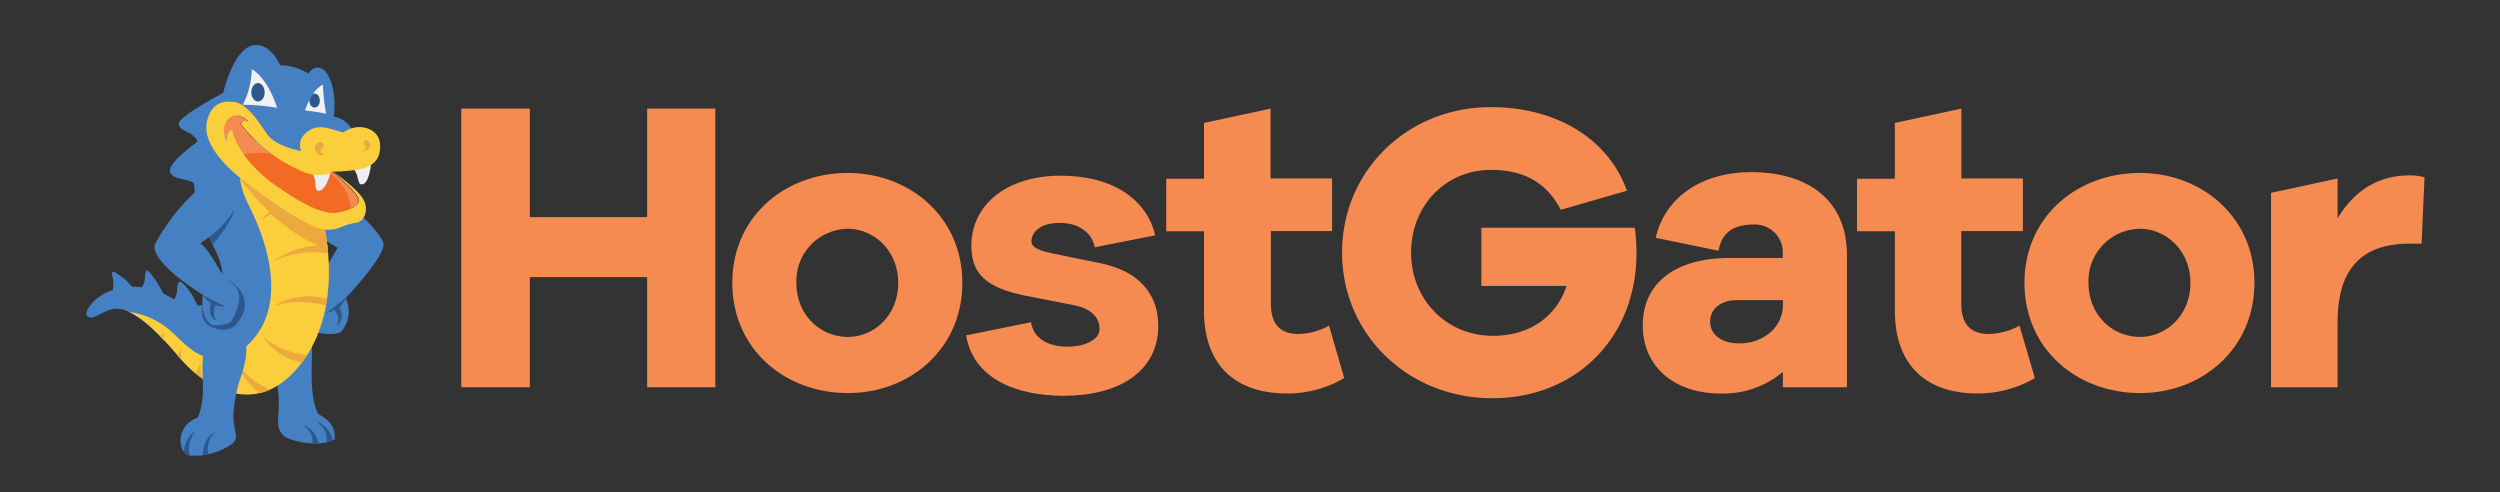 <svg xmlns="http://www.w3.org/2000/svg" viewBox="0 0 523.26 103"><rect x="0" y="0" width="523.26" height="103" fill="#333333" stroke="none"/><defs><style>.cls-1{fill:#4580c2;}.cls-1,.cls-10,.cls-2,.cls-3,.cls-4,.cls-5,.cls-7,.cls-8,.cls-9{fill-rule:evenodd;}.cls-2{fill:#2e578c;}.cls-3{fill:#fbce3b;}.cls-4{fill:#eca93e;}.cls-5{fill:#edb248;}.cls-6{fill:#f1f1f2;}.cls-11,.cls-7{fill:#f68b51;}.cls-8{fill:#f26a23;}.cls-9{fill:#c56428;}.cls-10{fill:#ebeef2;}</style></defs><title>Hg-Logo</title><g id="HG-Logo-Update"><g id="Default"><g id="Default-Default"><g id="LightBlue_Snappy" data-name="LightBlue Snappy"><g id="Back_Leg" data-name="Back Leg"><path class="cls-1" d="M65.33,72.4C62.89,74.76,60.46,78,58,80.34c1.17,6.15-1.12,8.85,1.64,11.06,1,.79,7,2.48,10.45.52.07-3.19-1.67-4.14-3.53-5.33-1.89-4-1.21-10.2-1.25-14.19"/><path class="cls-2" d="M66.73,92.82a5.56,5.56,0,0,0-3.44-4,4.48,4.48,0,0,1,2.14,4C65.87,92.84,66.3,92.84,66.73,92.82Z"/><path class="cls-2" d="M69.64,92.16a5.52,5.52,0,0,0-3.42-4C68,89.53,68.57,91,68.32,92.6A7.3,7.3,0,0,0,69.64,92.16Z"/></g><g id="Back_Arm" data-name="Back Arm"><path class="cls-1" d="M62.48,40.56c-1.26,1.83-1.82,5.67,8.2,11.3,0,0-4.21,7.27-5.54,8.6S63,65.33,64.3,67.11a16.18,16.18,0,0,0,2.3,2.57s3.32.62,4.74-.18a6.4,6.4,0,0,0,1-7.11s8.45-8.84,7.91-11.5S66.47,34.76,62.48,40.56Z"/><path class="cls-2" d="M72.29,62.39s-3.42,2.82-4.28,3.3a9.72,9.72,0,0,0,2-.86s1.52,1.86.41,3.43c0,0,2-1.17.67-3.86a16.41,16.41,0,0,0,1.26-1.83Z"/></g><g id="Body"><g id="Tail_Spines" data-name="Tail Spines"><path class="cls-1" d="M37.07,60.75a3.64,3.64,0,0,1-.58,1.84c-.58.91-.91.81.53,1.59a10.69,10.69,0,0,0,3.42,1.06c2,.33,1.55.11.66-1.79A16.19,16.19,0,0,0,39.71,61c-2-2.75-2.56-2.56-2.64-.27"/><path class="cls-1" d="M29.89,59.8c-.74,1.37.39,1.59,1.84,2.1a7.3,7.3,0,0,0,1.68.37c1.63.18,1.21-.06.49-1.38a23.68,23.68,0,0,0-1.44-2.36c-2.87-4.12-1.5-.73-2.57,1.27"/><path class="cls-1" d="M23.69,59.19a6.07,6.07,0,0,1,0,.94c-.1,1.14-.23.95,1.18,1.08a8.44,8.44,0,0,0,1.89,0c1.8-.27,1.14-.9.2-1.95a7.75,7.75,0,0,0-1.06-1c-3.56-2.74-2.22-.81-2.17.94"/></g><path class="cls-1" d="M47.54,19s-10.21,5.26-10.12,6.93,2.88,1.44,4,3.68c0,0-6.25,4.32-5.85,6.3S40,37.17,41,38.74c0,0-1,3.94-.09,5.38s.77.2,2,2C43,46.16,42.28,31.46,47.54,19Z"/><path class="cls-1" d="M45.4,23.78C49,27.2,53.54,29.35,57.68,32a27.06,27.06,0,0,1,7.41,6.53c2.48,3.32,1,7.23,1.62,11.3.19,1.38.28,2.78.34,4.18a54,54,0,0,1-.22,7.63c-.63,6.06-.94,11-5.22,15.54C56.27,82.85,50.65,83.86,44,79c-2.58-1.9-4.56-2.77-6.63-5.19-1.37-1.6-3.07-2.62-4.54-4.11a21.43,21.43,0,0,0-6.56-4.73c-2.58-1-4.36.36-5.63.94-.65.3-1.55.88-2.28.3a.77.77,0,0,1-.25-.91,6.71,6.71,0,0,1,1.69-2.39c3.93-3.6,10.28-3.68,15-1.15,1.79,1,3.74,2.05,5.81,2.18a5.54,5.54,0,0,0,4.08-1.16,5.36,5.36,0,0,0,1.67-3.12,9.49,9.49,0,0,0-.35-5c-.77-2.32-2.15-4.42-3.05-6.71-3-7.79-4-16.67.87-23.95l.68-1Z"/><path class="cls-3" d="M27.09,65.28C30.53,67,34.19,70.85,37.7,75c4.59,5.45,16,13.48,25.51.86,8.91-11.88,4.72-28.53,4.2-30.42l-.06-.2c-.3-.38-8.24-10.52-15.52-12-1.94,1.68-2.32,4.65.26,9.77,4.35,8.61,7.83,21.16.1,28.87a10.52,10.52,0,0,1-4.12,2.6c-5.49,1.81-8.4-1.52-11.84-4.74A16.57,16.57,0,0,0,27.09,65.28Z"/><path class="cls-4" d="M64.28,74.34a18.27,18.27,0,0,1-9.18-3.75,12.68,12.68,0,0,0,8.11,5.29C63.59,75.38,64,74.86,64.28,74.34Z"/><path class="cls-4" d="M48.82,75.11a21.2,21.2,0,0,0,5.54,7.19,11.94,11.94,0,0,0,2.18-.74A17.66,17.66,0,0,1,48.82,75.11Z"/><path class="cls-4" d="M37.14,74.36l.56.66.26.31a3.88,3.88,0,0,1,.25-2.42A12.93,12.93,0,0,0,37.14,74.36Z"/><path class="cls-4" d="M41,78.21c.4.32.81.64,1.24,1-.29-1.38-.42-2.82.05-3.62A13.2,13.2,0,0,0,41,78.21Z"/><path class="cls-5" d="M33.46,70.37l.89.91a7.57,7.57,0,0,1,.2-1.91A9.68,9.68,0,0,0,33.46,70.37Z"/><path class="cls-4" d="M57.56,64a18.47,18.47,0,0,1,10.67,0c.09-.5.17-1,.24-1.48C61.48,60.86,57.56,64,57.56,64Z"/><path class="cls-4" d="M68.68,53.06c-.05-.6-.11-1.17-.17-1.72h0c-7.41-.18-11.23,3.42-11.23,3.42A18.13,18.13,0,0,1,68.68,53.06Z"/><path class="cls-4" d="M65.76,43.36c-.29-.33-.61-.69-1-1.07-7.87,0-10,3.66-10,3.66A17.4,17.4,0,0,1,65.76,43.36Z"/><path class="cls-4" d="M68.58,51.93a49.28,49.28,0,0,0-.87-5.29l-.57-.35C64.63,44.65,53.57,38,50.33,36a6.53,6.53,0,0,0,0,1.48C53.73,42.24,61.36,50.3,68.58,51.93Z"/></g><g id="Front_Leg" data-name="Front Leg"><path class="cls-1" d="M43.5,71.17A5,5,0,0,1,48.06,69c5.06.66,3.46,6.65,2.25,10.17A28.77,28.77,0,0,0,48.87,87c0,3.48,1.33,4.53-.29,5.89a13.77,13.77,0,0,1-8.84,2.46c-2.81-.64-2.88-6.42,1.6-7.89,1.24-2.7,1.19-5.46,1.09-8.34-.07-2-.24-6,1.07-8"/><path class="cls-2" d="M42.41,95.32c.4-.06.8-.13,1.19-.22A5.16,5.16,0,0,1,45,90.41C43.16,91.46,42.56,93.25,42.41,95.32Z"/><path class="cls-2" d="M39.7,95.36a5.9,5.9,0,0,1,1.35-5.22,5.36,5.36,0,0,0-2.54,4.48A2.25,2.25,0,0,0,39.7,95.36Z"/></g><g id="Front_Arm" data-name="Front Arm"><path class="cls-2" d="M42.3,63.85S41.72,67.2,44,68.32c1.92,1,4.28,1,5.46-.43,1.63-2,4-6-2.49-9.93-4-2.43-4.25,5.82-4.25,5.82Z"/><path class="cls-2" d="M42.86,47.79c.85,1.85,1.62,3.28,1.66,3.41s5.28-6.55,4.3-7.63S43.69,46.34,42.86,47.79Z"/><path class="cls-1" d="M48,38.21c5.67,5.47-6.1,12.71-6.1,12.71,1.28.81,2.9,3.58,4.11,5.6s1.69,1.69,3.17,3.37-2.74,4.19-2.74,4.19S32.28,56.43,32.32,51.53c0-.61,3.29-6.06,6.61-9.44C40.6,40.39,45.29,35.6,48,38.21Z"/><path class="cls-1" d="M42.5,61.36s-1,5.21,2.06,6.73c0,0,2.53.16,3.81-.76,0,0,3.19-4.9.81-7.44S42.5,61.36,42.5,61.36Z"/><path class="cls-2" d="M42.44,61.73s4.09,2.19,4.8,2.39a3.77,3.77,0,0,1-2.09-.31s-1,2,.17,3.24c0,0-1.88-.33-1.21-3.47L42.4,61.82Z"/></g><g id="Head-2" data-name="Head"><path class="cls-1" d="M46.11,22.21S48.24,9.65,53.45,9.44c3.43-.15,5.16,4.22,5.16,4.22a11,11,0,0,1,5.92,1.76s1-1.73,2.59-1.17,3.4,4.2,2.75,10.18A5.22,5.22,0,0,1,73.61,27a2.79,2.79,0,0,1-1.79,1.15c-1.08.09-5.74-1.61-7-.5a4.05,4.05,0,0,0-1.67,4S58,31.13,55.71,28.2,51.45,19.59,46.11,22.21Z"/><path class="cls-6" d="M63.84,23.12s1.28-4.22,3.74-5.4a45.86,45.86,0,0,0,.67,6.09A38.2,38.2,0,0,0,63.84,23.12Z"/><path class="cls-6" d="M52.7,14.47S55.87,16,58,22.57a45.27,45.27,0,0,0-7.18-.64A17.27,17.27,0,0,0,52.7,14.47Z"/><path class="cls-2" d="M54,17.39c.77,0,1.4.86,1.4,1.93s-.63,1.92-1.4,1.92-1.4-.86-1.4-1.92.62-1.93,1.4-1.93"/><path class="cls-2" d="M65.84,22.51c.61,0,1.1-.65,1.1-1.46s-.49-1.46-1.1-1.46a1,1,0,0,0-.34.08A3.86,3.86,0,0,0,64.75,21a.34.34,0,0,0,0,.1C64.74,21.86,65.23,22.51,65.84,22.51Z"/><path class="cls-7" d="M52,25.53S49.8,23,47.71,25.06c-1.73,1.68-.44,4.49-.44,4.49s.13-2.43,1.25-2.26c0,0,.94,6,9.78,12.07s11.3,5.5,13.22,5,4.11-1.48,3.37-3-5.26-5.39-5.26-5.39-2,1.52-5.87.17A32.33,32.33,0,0,1,50.34,26s.18-1.13,1.49-.5"/><path class="cls-8" d="M50.78,32.4a15,15,0,0,1,13.85,3.73l-1-.54s4.54-.22,5.17.41a10.77,10.77,0,0,1,4.7,8c.13,1.55-3.54,2.43-11.72-1.64C56.7,39.8,50.78,32.4,50.78,32.4Z"/><path class="cls-9" d="M60.72,33.43l.19.1Z"/><path class="cls-10" d="M69.26,35.89s-1.1,4.51-2.8,4c-.57-.17-.34-1.45-.57-2.33S65,35,65,35Z"/><path class="cls-10" d="M77.67,34.18s-.35,4.63-2.11,4.41c-.59-.07-.57-1.37-.94-2.2S73.34,34,73.34,34Z"/><path class="cls-3" d="M79.54,30.12c-.22-3.26-4.52-4.69-7.68-2.4-2.58-.57-5.44-2.29-8,.29a3,3,0,0,0-.79,3.58s-5.36-.86-7.21-3.59S51.59,21.61,49,21.35c-1.38-.13-3.71-.33-5.06,2.3s-2,7.38,8,14.9,14.38,9.55,16.56,9.54c2.77,0,2.94-1,6.13-1.48,1.63-.23,2.87-3,1.08-5.4s-6-5.29-6-5.29,4.52,3.84,5.26,5.39-1.45,2.53-3.37,3-4.39,1-13.22-5-9.78-12.07-9.78-12.07c-1.12-.17-1.25,2.26-1.25,2.26s-1.29-2.81.44-4.49c2.09-2,4.25.47,4.25.47h-.13c-1.31-.63-1.49.5-1.49.5A32.33,32.33,0,0,0,63.76,36.09c3.85,1.35,5.87-.17,5.87-.17a37.39,37.39,0,0,0,5.46-.44C76.47,35.11,79.85,34.53,79.54,30.12Z"/><path class="cls-4" d="M66.73,29.77c.9-.28,1.59.93.41,1.45-.17.45.1.94.82,1.11a1.42,1.42,0,0,1-1.23-2.56"/><path class="cls-4" d="M76.87,29.4c-.74-.24-1.31.76-.33,1.2.13.37-.09.77-.69.91,1.9.39,2-1.76,1-2.11"/></g></g><path class="cls-11" d="M215.79,67.44c.6,3.73,4,5.12,7.71,5.12s6.55-1.57,6.63-3.47c.13-2.88-2.13-4.59-5.33-5.21-2.21-.42-8.84-1.73-8.84-1.73-8.06-1.47-12.65-3.8-12.65-10.65,0-8.92,7.71-14.73,18.72-14.73,10.83,0,18,4.94,19.75,12.48l-12.65,2.51c-.43-2.69-3-5.11-7.28-5.11-3.72,0-5.59,1.56-5.93,3.38-.23,1.19.34,2.18,4.29,3,2.55.55,10.22,2.08,10.22,2.08,8.23,1.73,12,6.67,12,13.08,0,9.62-8.32,14.65-19.76,14.65-10.22,0-19-3.73-20.45-12.65Z"/><path class="cls-11" d="M342.17,47.66a42.75,42.75,0,0,1,.35,5.31c0,17.67-12.62,30.38-30.2,30.38S280.9,70,280.9,52.88s13.66-30.46,31.16-30.46c13,0,24.37,6.09,28.46,17.5l-13.84,4c-3.4-6.62-9-8.36-14.62-8.36-9.49,0-16.71,7.49-16.71,17.32s7.39,17.41,17.14,17.41c7.66,0,13.23-4,15.41-10.44H310.05V47.66Z"/><g id="Text-Default"><path class="cls-11" d="M149.72,81.05H135.45V58H110.9V81.05H96.54V22.73H110.9V45.45h24.55V22.73h14.27Z"/><path class="cls-11" d="M201.42,59.2c0,13.84-11,23.07-23.94,23.07-13.23,0-24.2-9.23-24.2-23.07s11-23,24.2-23C190.45,36.23,201.42,45.45,201.42,59.2ZM188,59.2c0-6.79-5.13-11.31-10.53-11.31A10.91,10.91,0,0,0,166.69,59.2c0,6.88,5.13,11.32,10.79,11.32C182.88,70.52,188,66.08,188,59.2Z"/><path class="cls-11" d="M281.35,79.14a23.77,23.77,0,0,1-11.92,3.22C258.55,82.36,252,76.44,252,65V48.41H244.1v-11H252V25.73l13.93-3V37.36h12.88v11H266V63.56c0,4.52,2.17,6.35,5.83,6.35a14.29,14.29,0,0,0,6.35-1.74Z"/><path class="cls-11" d="M386.57,53.37V81.05h-13.4V77.83a19.33,19.33,0,0,1-13.06,4.53c-9.74,0-16.27-5.66-16.27-14.28S350.37,54,362,54h11.14v-.87A5.82,5.82,0,0,0,367,47c-4.18,0-6.62,1.65-7.31,5.48l-13.14-2.7c1.91-8.44,9.57-13.75,20-13.75C378.83,36.05,386.57,42.23,386.57,53.37Zm-13.4,10.45v-1h-9.58c-3.48,0-5.65,1.83-5.65,4.53s2.43,4.52,6.09,4.52C368.82,71.91,373.17,68.69,373.17,63.82Z"/><path class="cls-11" d="M425.91,79.14A23.81,23.81,0,0,1,414,82.36c-10.88,0-17.4-5.92-17.4-17.41V48.41h-7.92v-11h7.92V25.73l13.92-3V37.36h12.88v11H410.5V63.56c0,4.52,2.18,6.35,5.83,6.35a14.3,14.3,0,0,0,6.36-1.74Z"/><path class="cls-11" d="M471.86,59.2c0,13.84-11,23.07-23.93,23.07-13.23,0-24.2-9.23-24.2-23.07s11-23,24.2-23C460.9,36.23,471.86,45.45,471.86,59.2Zm-13.4,0c0-6.79-5.14-11.31-10.53-11.31a10.91,10.91,0,0,0-10.8,11.31c0,6.88,5.14,11.32,10.8,11.32C453.32,70.52,458.46,66.08,458.46,59.2Z"/><path class="cls-11" d="M507.46,37.1,506.85,51h-2.53c-9.74,0-15.05,5-15.05,16.37V81.05H475.34V40.36l13.93-3v8.35c3.13-5.22,7.92-9,15.05-9A11.63,11.63,0,0,1,507.46,37.1Z"/></g></g></g></g></svg>